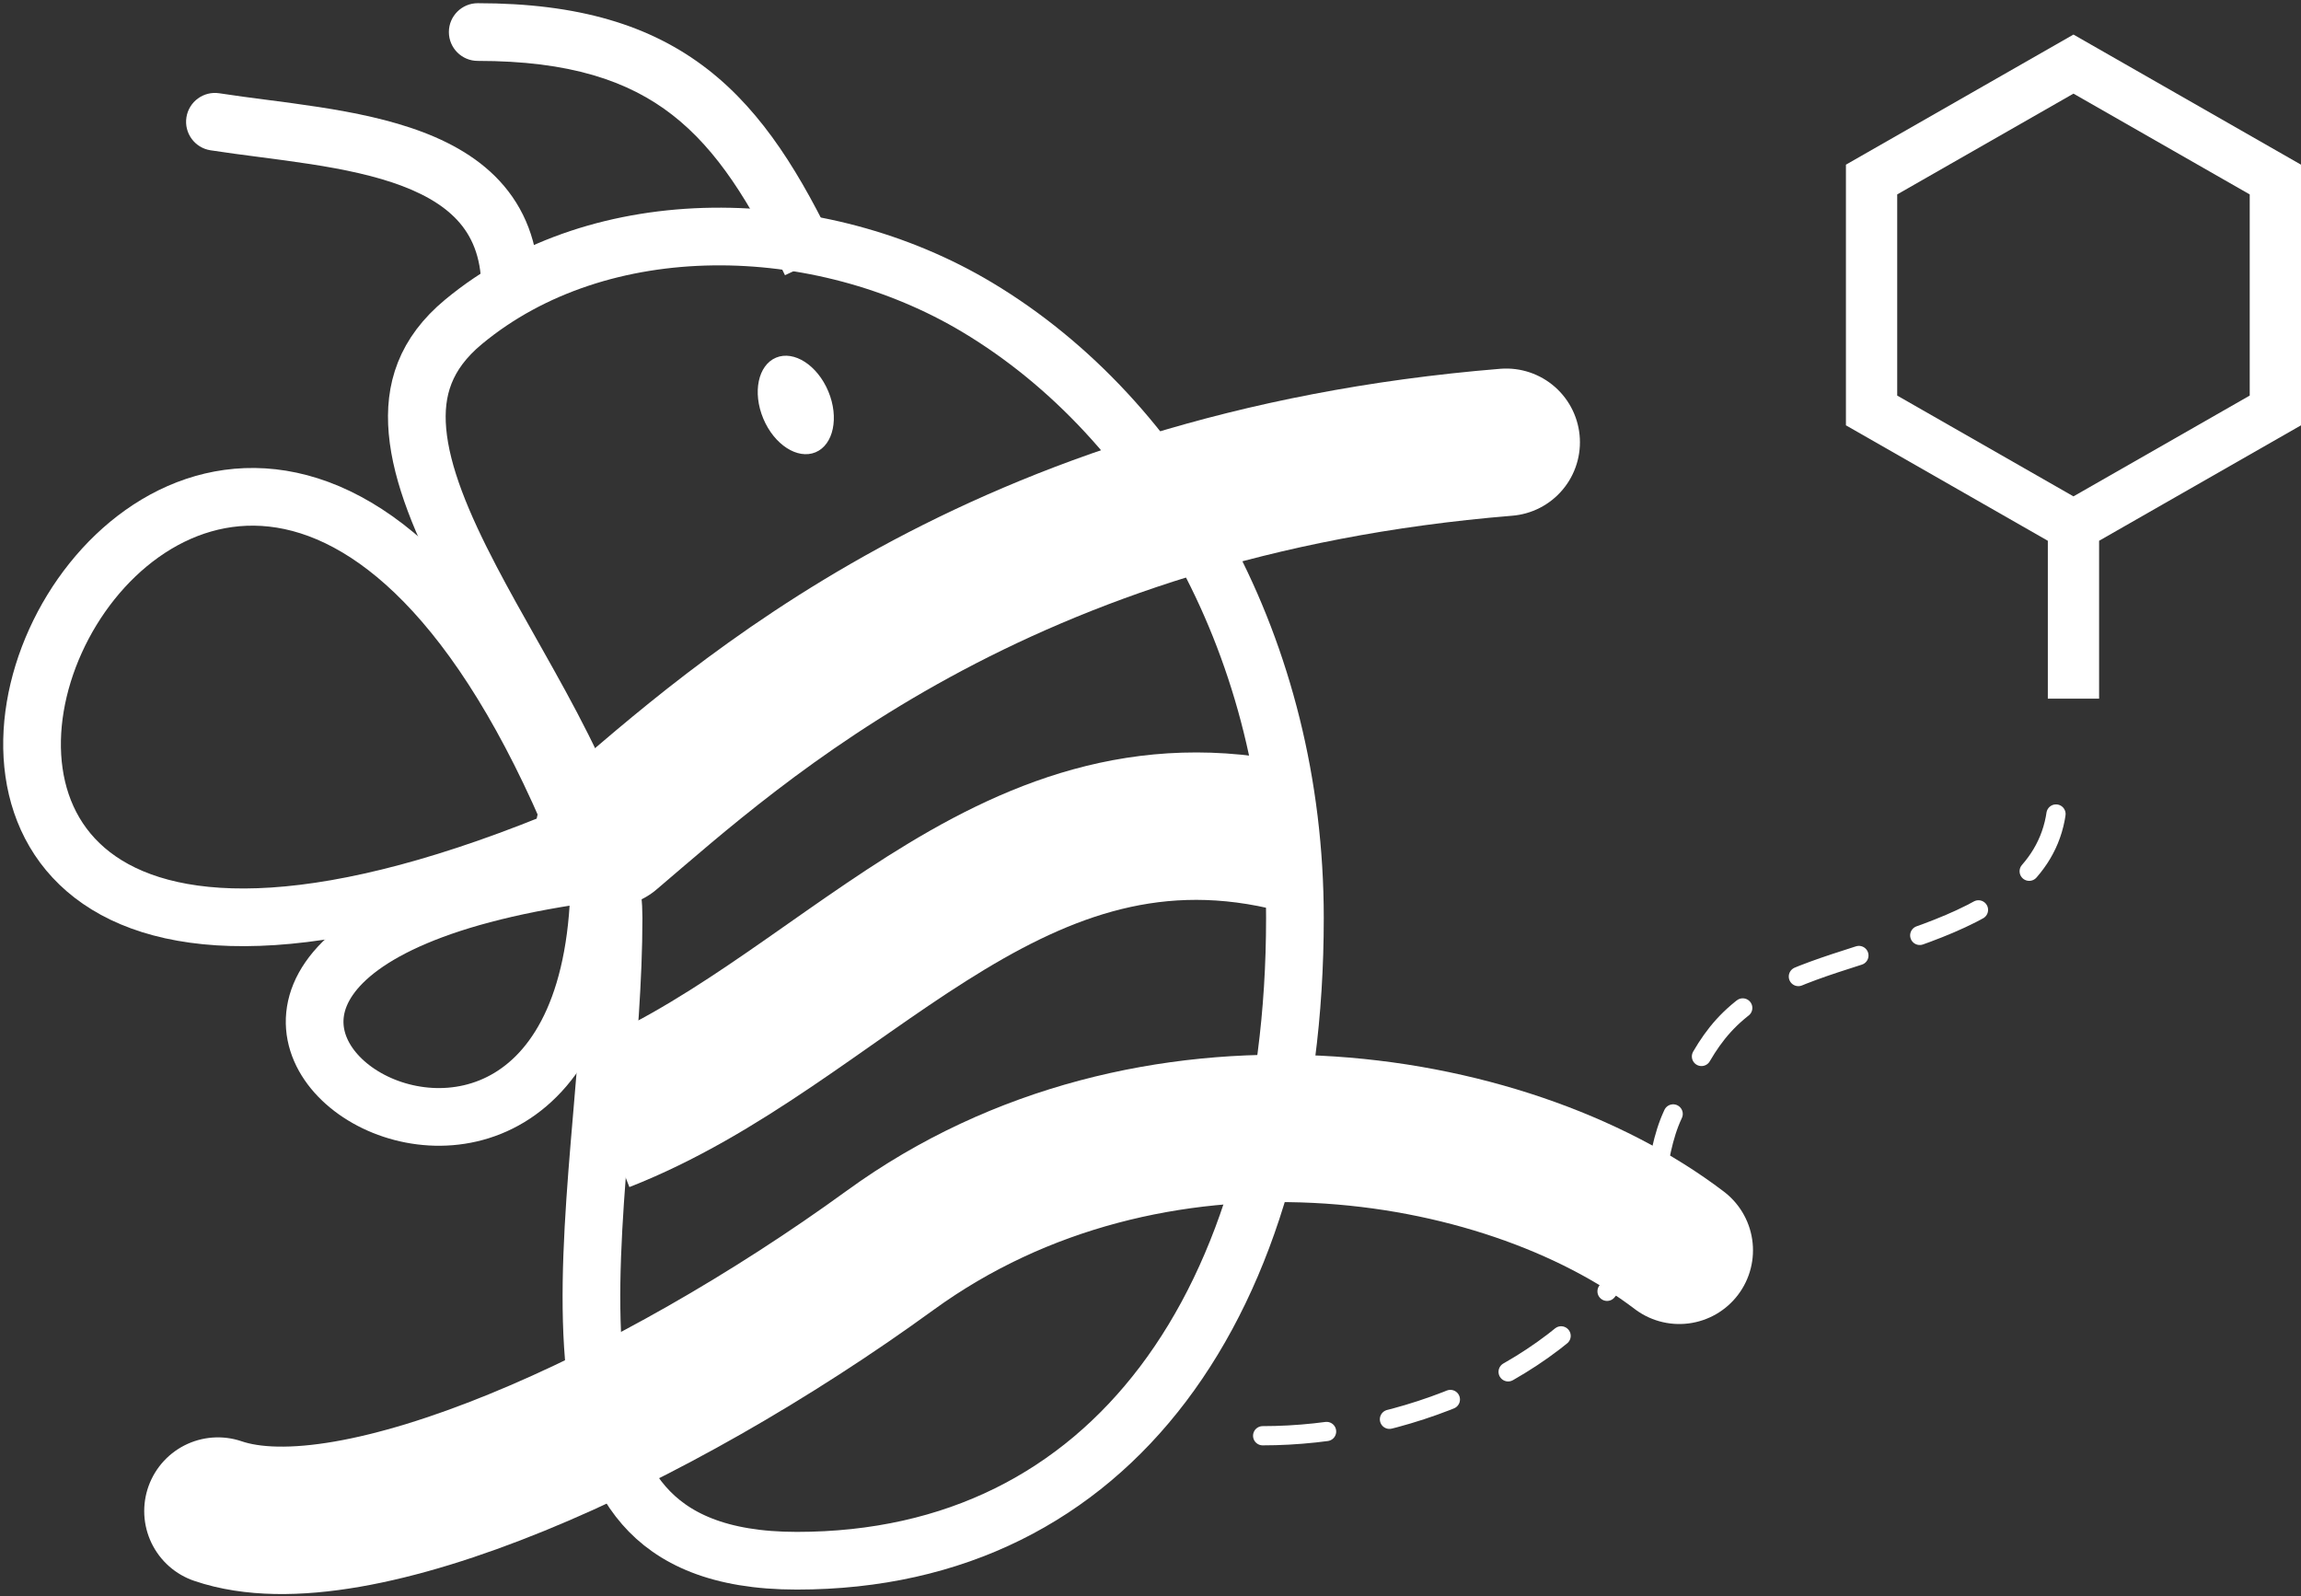 <?xml version="1.0" encoding="UTF-8"?> <svg xmlns="http://www.w3.org/2000/svg" width="359" height="249" viewBox="0 0 359 249" fill="none"><rect x="0" y="0" width="359" height="249" fill="#333333" stroke="none"/><path d="M197 224C218.369 224 243.477 214.535 255 195.556C258.688 189.482 257.823 180.696 261 173.889C265.379 164.504 267.488 159.02 277 154C290.909 146.659 321 144.959 321 124" stroke="white" stroke-width="3" stroke-linecap="round" stroke-dasharray="10 10"></path><path d="M323.5 82.05L355 64.037V28.012L323.5 10L292 28.012V64.037L323.5 82.05ZM323.5 82.05V109" stroke="white" stroke-width="8"></path><path d="M202.033 143.217C202.033 173.262 194.717 198.408 181.46 215.927C168.306 233.309 149.086 243.5 124.316 243.5C112.145 243.5 104.937 240.011 100.464 234.876C95.834 229.561 93.468 221.741 92.635 211.778C91.804 201.858 92.538 190.486 93.526 178.574C93.675 176.779 93.83 174.971 93.985 173.156C94.848 163.074 95.73 152.767 95.73 143.217C95.73 134.48 92.138 125.339 87.784 116.636C85.578 112.225 83.094 107.774 80.633 103.405C80.356 102.914 80.08 102.424 79.805 101.936C77.61 98.046 75.457 94.228 73.48 90.452C68.981 81.859 65.735 74.088 65.133 67.257C64.564 60.81 66.329 55.183 72.32 50.214C93.699 32.484 127.888 33.208 152.509 47.969C181.697 65.468 202.033 101.381 202.033 143.217Z" stroke="white" stroke-width="9"></path><path d="M90.035 129.998C29.533 -16 -66.466 196 90.035 129.998Z" stroke="white" stroke-width="9"></path><path d="M93.534 136.075C-6.466 149.074 93.533 215.075 93.534 136.075Z" stroke="white" stroke-width="9"></path><path d="M34.223 14.553C31.767 14.172 29.468 15.854 29.086 18.31C28.705 20.766 30.387 23.066 32.843 23.447L34.223 14.553ZM32.843 23.447C35.325 23.832 37.94 24.171 40.545 24.51C43.172 24.852 45.803 25.196 48.413 25.6C53.661 26.413 58.588 27.438 62.786 29.032C66.982 30.625 70.133 32.67 72.17 35.324C74.135 37.885 75.383 41.426 75.043 46.71L84.024 47.29C84.483 40.174 82.798 34.39 79.309 29.845C75.892 25.392 71.067 22.55 65.981 20.618C60.895 18.687 55.231 17.549 49.791 16.706C47.057 16.282 44.321 15.925 41.707 15.585C39.073 15.242 36.575 14.918 34.223 14.553L32.843 23.447Z" fill="white"></path><path d="M74.533 0.5C72.048 0.5 70.033 2.515 70.033 5C70.033 7.485 72.048 9.5 74.533 9.5V0.5ZM74.533 9.5C88.853 9.5 98.031 12.588 104.896 17.927C111.903 23.377 117.034 31.567 122.474 42.939L130.593 39.056C125.032 27.431 119.163 17.622 110.421 10.823C101.536 3.912 90.213 0.5 74.533 0.5V9.5Z" fill="white"></path><path d="M34 235.752C55.28 243.029 102 221.868 138.88 195.069C179.5 165.551 234.64 174.231 262 195.069" stroke="white" stroke-width="23" stroke-linecap="round"></path><path d="M95 130C115 113 155.5 75.5 235 69" stroke="white" stroke-width="23" stroke-linecap="round"></path><path d="M94 174.497C131 159.998 156.5 120.499 200.5 130.496" stroke="white" stroke-width="23"></path><ellipse cx="124.159" cy="63.18" rx="5.5" ry="8" transform="rotate(-22.673 124.159 63.18)" fill="white"></ellipse></svg> 